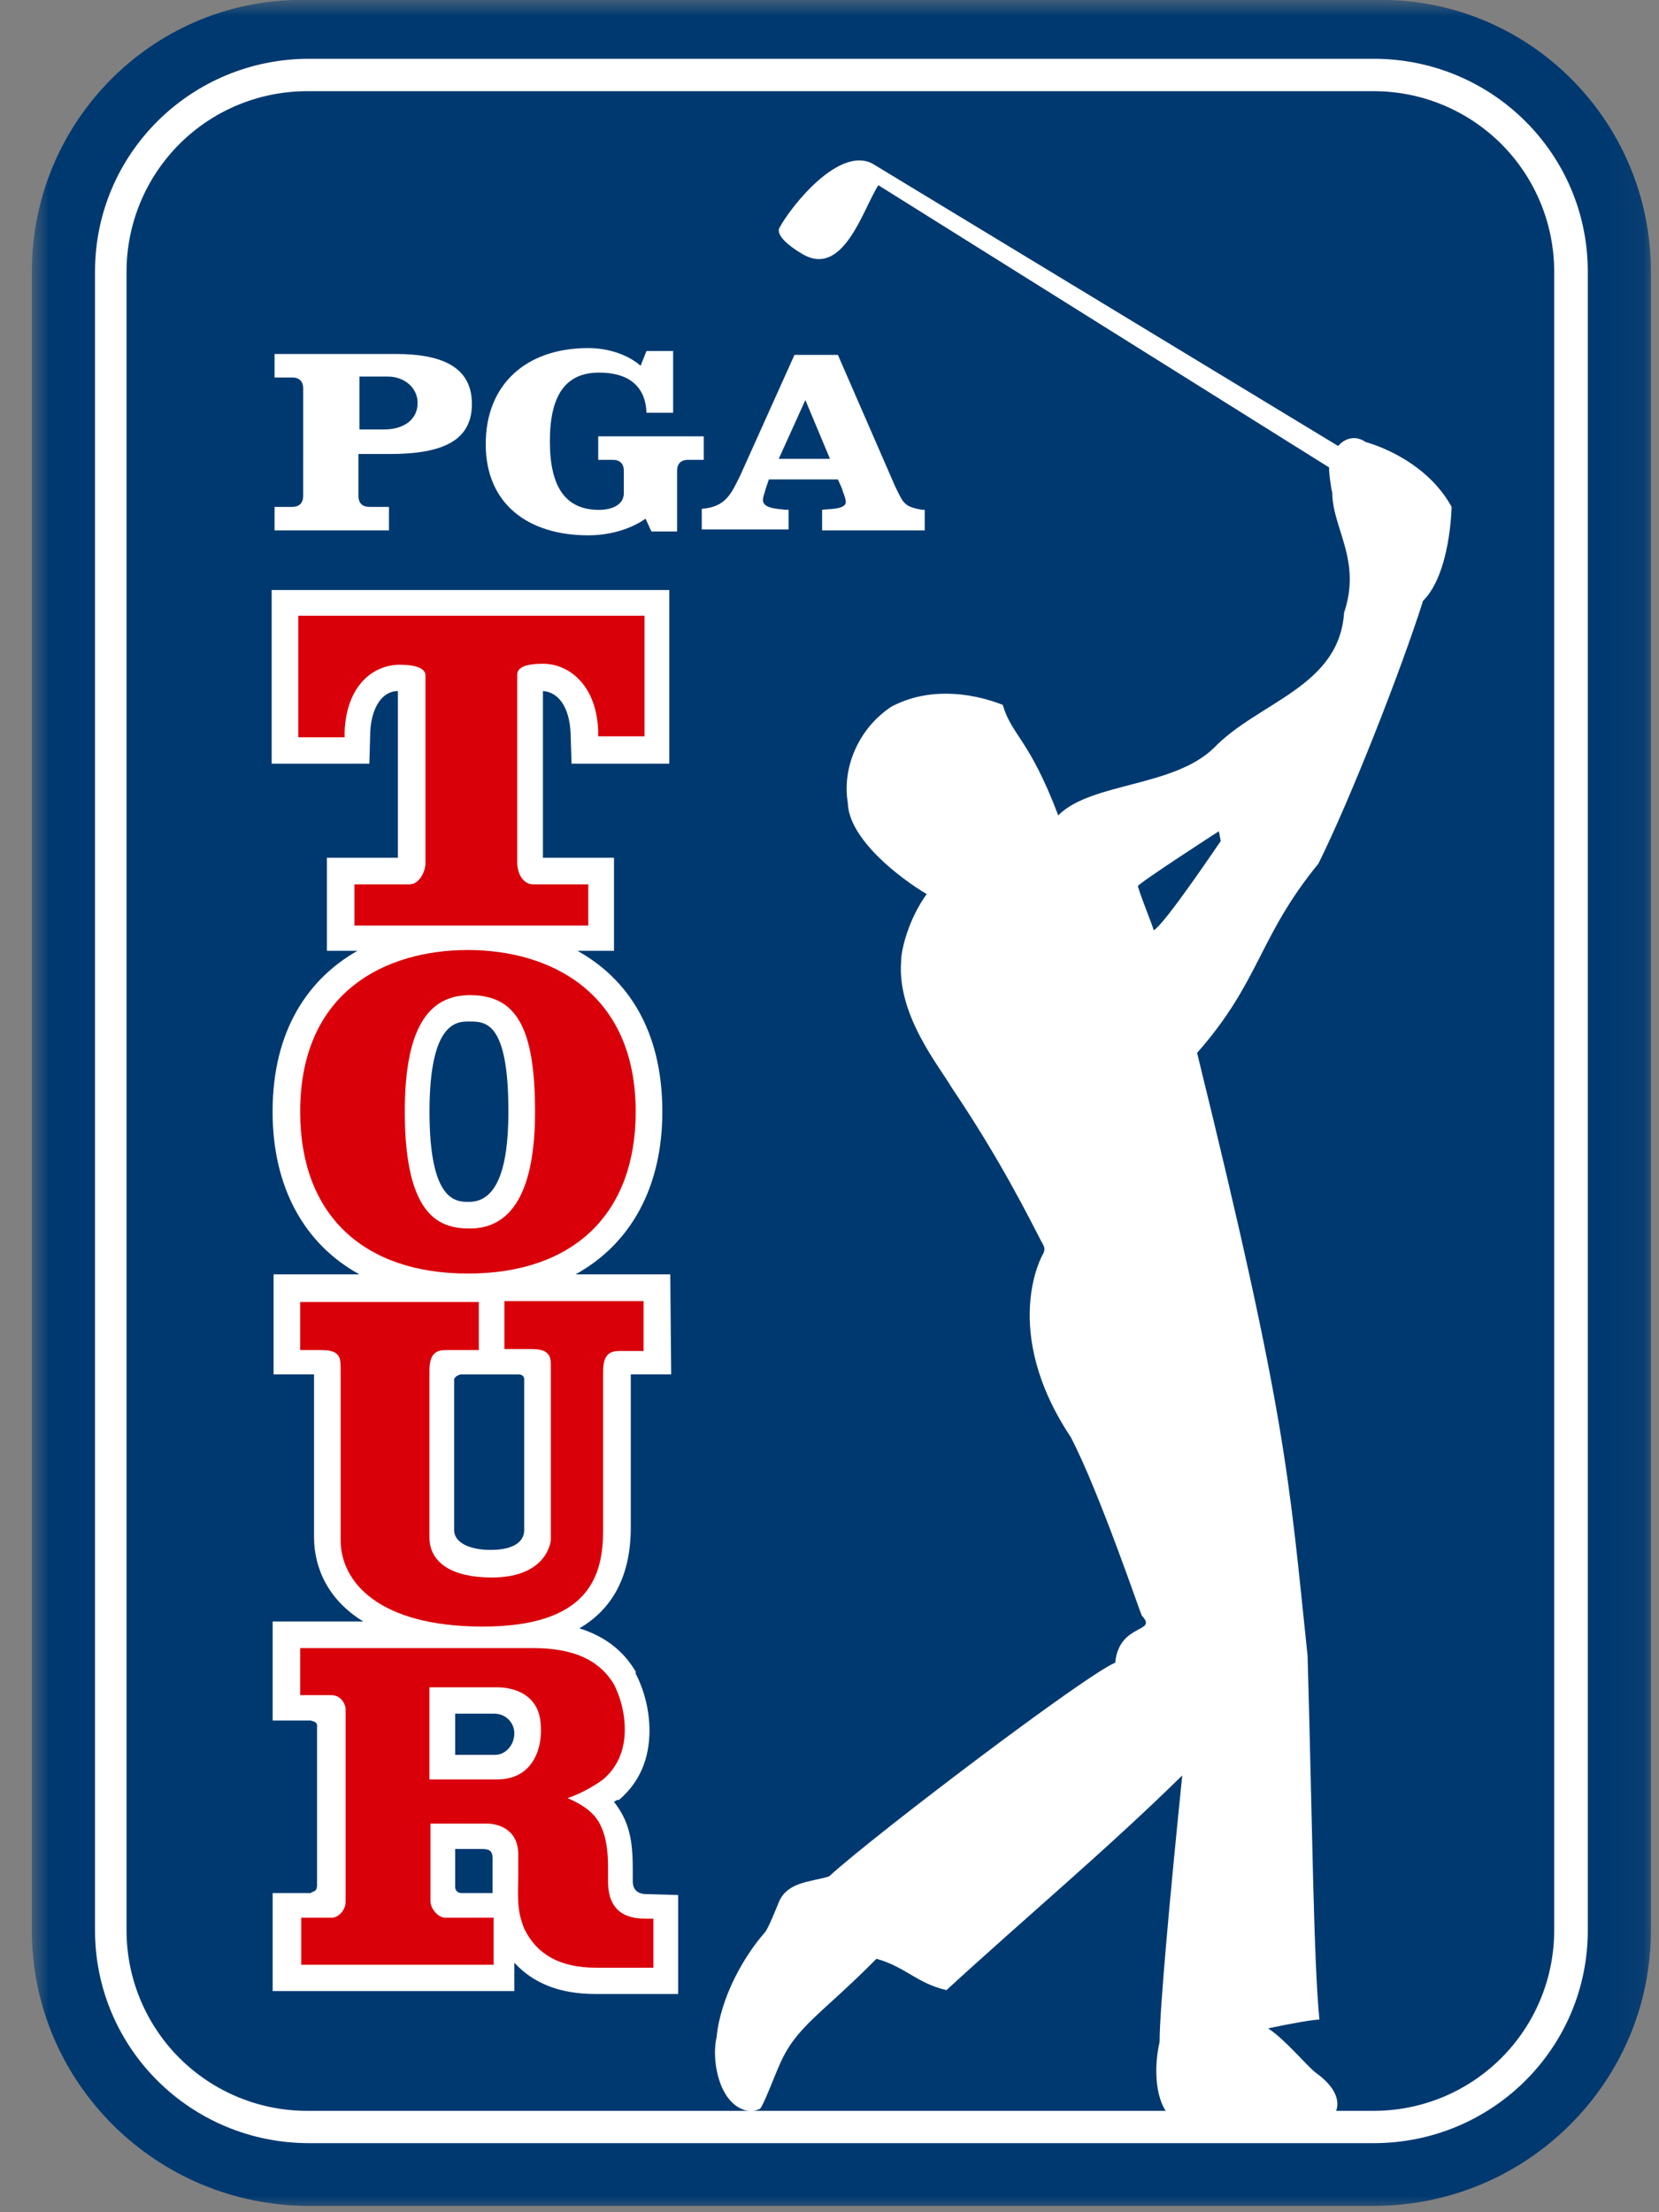 <svg width="51" height="68" viewBox="0 0 51 68" fill="none" xmlns="http://www.w3.org/2000/svg">
<rect x="0" y="0" width="51" height="68" fill="#808080" stroke="none"/>
<mask id="mask0_1136_1599" style="mask-type:luminance" maskUnits="userSpaceOnUse" x="0" y="0" width="51" height="68">
<path d="M0.979 0H50.938V68H0.979V0Z" fill="white"/>
</mask>
<g mask="url(#mask0_1136_1599)">
<path d="M0.979 59.337C0.979 64.008 4.802 67.806 9.502 67.806H42.227C46.931 67.806 50.751 64.01 50.751 59.337V8.347C50.751 3.675 46.929 -0.122 42.229 -0.001H9.504C4.799 -0.122 0.979 3.675 0.979 8.347V59.337Z" fill="#003970"/>
<path d="M9.503 1.807C5.862 1.807 2.921 4.731 2.921 8.347V59.337C2.921 62.954 5.863 65.877 9.503 65.877H42.228C45.869 65.877 48.811 62.954 48.811 59.337V8.347C48.811 4.731 45.869 1.807 42.229 1.807H9.503Z" fill="white"/>
<path d="M9.471 2.803C8.74 2.799 8.015 2.939 7.338 3.216C6.662 3.492 6.046 3.9 5.527 4.416C5.009 4.931 4.597 5.544 4.316 6.219C4.035 6.894 3.89 7.618 3.89 8.349V59.339C3.89 60.07 4.035 60.794 4.316 61.469C4.598 62.144 5.009 62.757 5.528 63.272C6.047 63.787 6.662 64.195 7.339 64.471C8.015 64.748 8.74 64.888 9.471 64.884H42.196C42.928 64.888 43.652 64.748 44.329 64.472C45.006 64.195 45.621 63.788 46.14 63.272C46.659 62.757 47.071 62.144 47.352 61.469C47.633 60.794 47.778 60.07 47.778 59.339V8.349C47.778 7.618 47.633 6.894 47.352 6.219C47.071 5.544 46.659 4.931 46.141 4.415C45.622 3.9 45.006 3.492 44.329 3.215C43.653 2.938 42.928 2.798 42.196 2.803H9.471Z" fill="#003970"/>
<path d="M11.019 11.575H11.928C12.413 11.575 12.838 11.905 12.838 12.386C12.838 12.899 12.413 13.201 11.806 13.201H11.049V11.573H11.019V11.575ZM9.319 15.25C9.319 15.462 9.198 15.581 8.986 15.581H8.44V16.304H11.958V15.581H11.352C11.139 15.581 11.019 15.461 11.019 15.25V13.955H11.989C13.627 13.955 14.507 13.533 14.507 12.418C14.507 11.303 13.627 10.881 12.171 10.881H8.44V11.603H8.986C9.198 11.603 9.32 11.723 9.32 11.935L9.319 15.25ZM21.573 14.135H21.148C20.935 14.135 20.815 14.255 20.815 14.466V16.336H20.026L19.845 15.944C19.329 16.305 18.662 16.455 18.085 16.455C16.235 16.455 14.932 15.492 14.932 13.653C14.932 11.814 16.174 10.699 18.085 10.699C18.601 10.699 19.238 10.849 19.693 11.242L19.874 10.789H20.693V12.688H19.874C19.845 11.875 19.329 11.453 18.419 11.453C17.388 11.453 16.904 12.147 16.904 13.562C16.904 14.979 17.388 15.673 18.419 15.673C18.752 15.673 19.177 15.551 19.177 15.159V14.466C19.177 14.255 19.055 14.135 18.843 14.135H18.39V13.412H21.634V14.135H21.573ZM28.367 15.672C27.761 15.581 27.761 15.431 27.517 14.949L25.758 10.909H24.423L22.756 14.616C22.482 15.158 22.331 15.58 21.573 15.641V16.274H24.242V15.67H24.151C23.939 15.641 23.453 15.641 23.453 15.369C23.453 15.279 23.514 15.128 23.544 15.007L23.636 14.737H25.758L25.88 15.007C25.909 15.128 26.001 15.309 26.001 15.43C26.001 15.67 25.455 15.641 25.273 15.67V16.304H28.427V15.67H28.367V15.672ZM23.939 14.105L24.758 12.296L25.515 14.105H23.939Z" fill="white"/>
<path d="M43.745 18.47C44.595 17.628 44.624 15.578 44.624 15.578C43.774 14.04 41.986 13.589 41.986 13.589C41.591 13.318 41.258 13.559 41.136 13.709L26.821 5.03C25.79 4.488 24.333 6.325 23.969 6.988C23.818 7.229 24.304 7.592 24.607 7.772C25.91 8.616 26.518 6.446 27.002 5.693L40.864 14.372C40.833 14.372 40.924 15.095 40.955 15.126C40.955 16.241 41.865 17.205 41.319 18.833C41.168 21.122 38.68 21.574 37.316 22.991C36.072 24.197 33.584 24.046 32.553 25.041L32.523 25.071V25.041C31.643 22.72 31.098 22.6 30.825 21.665C29.734 21.243 28.459 21.154 27.396 21.726C26.396 22.389 25.88 23.595 26.063 24.68C26.093 25.795 27.67 26.999 28.488 27.482C27.943 28.235 27.701 29.169 27.701 29.561C27.579 31.219 28.884 32.786 29.248 33.419C30.795 35.708 31.673 37.517 32.008 38.151C32.068 38.271 32.159 38.36 32.068 38.542C32.037 38.572 30.734 40.893 32.918 44.177C33.797 45.864 35.072 49.631 35.1 49.661C35.617 50.204 34.403 49.874 34.283 51.109C33.433 51.441 26.943 56.352 25.485 57.678C24.91 57.859 24.152 57.828 23.91 58.552C23.879 58.613 23.636 59.246 23.515 59.397C22.877 60.119 22.15 61.386 22.029 62.621C21.877 63.254 22.06 64.489 22.786 64.821C23.121 64.971 23.272 64.851 23.363 64.821C23.454 64.76 23.879 63.645 23.94 63.525C24.455 62.289 25.215 61.958 26.943 60.21C27.821 60.45 28.185 60.963 29.096 61.173C31.522 58.943 33.98 56.895 36.344 54.574C35.981 58.13 35.647 61.776 35.647 62.771C35.495 63.404 35.466 64.458 35.92 65.001C35.92 65.001 39.893 65.242 40.652 65.182C41.046 65.152 41.046 64.941 41.046 64.941C41.046 64.941 41.41 64.399 40.44 63.706C40.166 63.493 39.499 62.68 38.983 62.349C39.68 62.199 40.379 62.078 40.56 62.078C40.379 60.21 40.347 56.171 40.197 50.898C39.621 45.413 39.56 43.574 36.8 32.364C38.741 30.164 38.68 28.808 40.53 26.547C41.532 24.528 43.077 20.58 43.746 18.472L43.745 18.47ZM35.466 28.597C35.434 28.445 35.102 27.662 34.98 27.241C34.95 27.18 37.467 25.552 37.467 25.552C37.467 25.552 37.497 25.673 37.528 25.854C37.497 25.884 35.828 28.386 35.466 28.597ZM19.845 58.221C19.755 58.221 19.452 58.191 19.452 57.83V57.467C19.452 56.895 19.42 56.291 19.117 55.75C19.047 55.622 18.966 55.501 18.875 55.387C18.905 55.359 18.936 55.359 18.966 55.328H19.027C19.664 54.785 19.966 54.061 19.966 53.189C19.962 52.581 19.817 51.982 19.541 51.441V51.38C19.147 50.715 18.572 50.293 17.812 50.052C18.844 49.45 19.391 48.424 19.391 46.948V42.246H20.633L20.605 39.172H17.691C19.391 38.239 20.361 36.49 20.361 34.171C20.361 31.64 19.27 30.072 17.753 29.227H18.875V26.366H16.691V21.241C17.176 21.273 17.509 21.754 17.541 22.538L17.57 23.473H20.574V18.137H8.351V23.473H11.354L11.382 22.508C11.413 21.754 11.748 21.241 12.232 21.241V26.366H10.049V29.227H10.988C9.502 30.072 8.38 31.64 8.38 34.171C8.38 36.49 9.351 38.239 11.049 39.172H8.41V42.246H9.654V47.25C9.654 48.185 10.079 49.178 11.17 49.843H8.382V52.886H9.565C9.565 52.915 9.777 52.886 9.746 53.097V57.949C9.746 58.19 9.565 58.129 9.565 58.19H8.382V61.203H15.812V60.329C16.389 60.962 17.208 61.292 18.3 61.292H20.847V58.25L19.845 58.221ZM14.173 42.249H15.962C15.962 42.249 16.114 42.249 16.114 42.399V47.04C16.114 47.372 15.811 47.642 15.084 47.642C14.356 47.642 13.961 47.372 13.961 47.04V42.398C13.992 42.278 14.173 42.246 14.173 42.246V42.249ZM15.629 34.171C15.629 36.01 15.236 36.944 14.417 36.944C14.021 36.944 13.203 36.944 13.203 34.171C13.203 31.399 14.053 31.399 14.417 31.399C14.932 31.399 15.629 31.399 15.629 34.171ZM14.204 58.191C13.992 58.191 13.992 58.01 13.992 58.01V56.834H14.779C15.023 56.834 15.143 56.865 15.143 57.136V58.19L14.204 58.191ZM13.992 53.941V52.676H15.204C15.539 52.676 15.811 52.946 15.811 53.278C15.811 53.67 15.508 53.941 15.236 53.941H13.992Z" fill="white"/>
<path d="M19.572 18.927H9.169V22.663H10.594V22.483C10.655 21.066 11.472 20.433 12.293 20.433C12.808 20.433 13.08 20.553 13.08 20.765V26.52C13.08 26.822 12.868 27.183 12.596 27.183H10.896V28.45H18.085V27.183H16.387C16.084 27.183 15.901 26.852 15.901 26.52V20.735C15.901 20.522 16.145 20.403 16.69 20.403C17.479 20.403 18.328 21.037 18.389 22.452V22.633H19.814V18.926L19.572 18.927ZM19.784 39.993H15.507V41.468H16.296C16.57 41.468 16.751 41.499 16.842 41.619C16.934 41.71 16.934 41.86 16.934 42.101V47.346C16.902 47.586 16.66 48.49 15.113 48.49C13.901 48.49 13.202 48.037 13.202 47.255V42.131C13.202 41.529 13.476 41.499 13.749 41.499H14.719V40.021H9.228V41.499H9.836C10.108 41.499 10.29 41.529 10.382 41.649C10.472 41.74 10.472 41.921 10.472 42.131V47.346C10.472 48.611 11.625 49.998 14.84 49.998C18.117 49.998 18.54 48.429 18.54 47.044V42.16C18.54 41.557 18.814 41.527 19.087 41.527H19.784V39.99V39.993ZM14.385 29.202C11.899 29.202 9.228 30.438 9.228 34.175C9.228 37.34 11.169 39.147 14.385 39.147C17.601 39.147 19.542 37.34 19.542 34.175C19.542 30.469 16.873 29.202 14.385 29.202ZM14.446 37.762C13.566 37.762 12.444 37.46 12.444 34.175C12.444 31.704 13.11 30.589 14.446 30.589C15.871 30.589 16.448 31.584 16.448 34.175C16.448 36.586 15.751 37.762 14.446 37.762ZM19.875 58.976C19.511 58.976 18.692 58.948 18.692 57.832V57.441C18.692 56.987 18.662 56.506 18.45 56.085C18.237 55.632 17.721 55.391 17.448 55.27C17.812 55.15 18.207 54.939 18.54 54.698C18.965 54.337 19.207 53.824 19.207 53.161C19.207 52.679 19.087 52.198 18.875 51.775C18.42 51.022 17.631 50.66 16.387 50.66H9.228V52.105H10.169C10.564 52.105 10.624 52.498 10.624 52.498V58.465C10.624 58.706 10.411 58.947 10.199 58.947H9.26V60.394H15.174V58.947H13.687C13.474 58.947 13.233 58.677 13.233 58.435V56.055H14.99C15.173 56.055 15.96 56.144 15.931 57.048V57.681C15.931 58.224 15.87 58.676 16.112 59.278C16.507 60.093 17.235 60.484 18.326 60.484H20.086V58.978H19.873L19.875 58.976ZM13.202 51.865H15.265C15.932 51.865 16.418 52.166 16.568 52.679C16.66 53.011 16.66 53.492 16.509 53.883C16.296 54.427 15.871 54.698 15.265 54.698H13.202V51.865Z" fill="#D9000A"/>
</g>
</svg>
